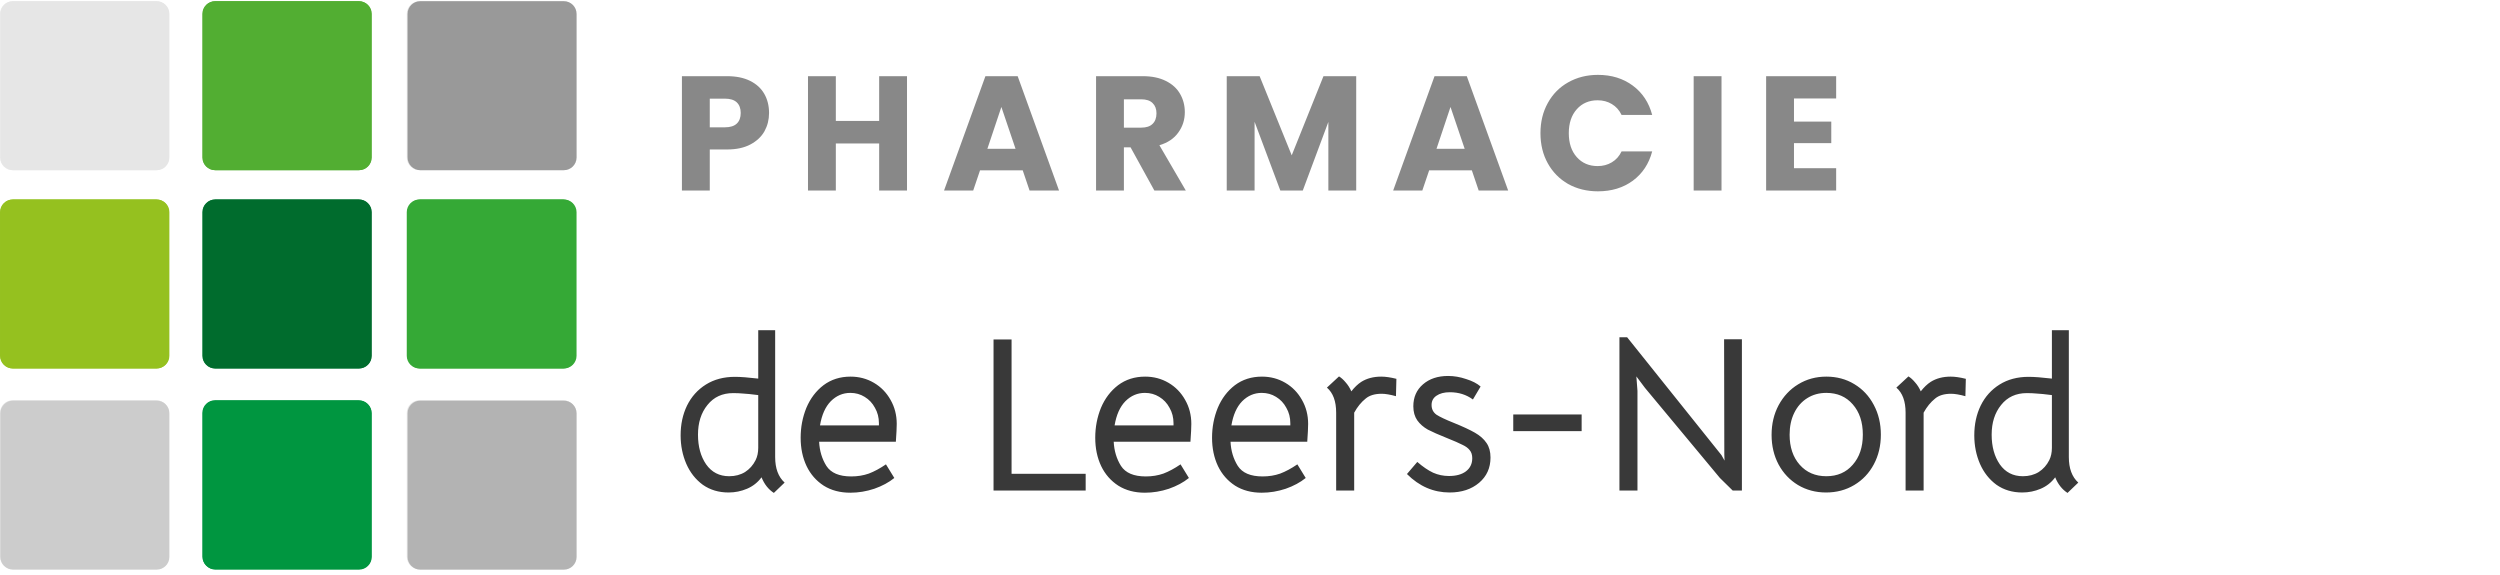 <svg width="483" height="111" viewBox="0 0 483 111" fill="none" xmlns="http://www.w3.org/2000/svg">
<path d="M69.303 109.97H41.535C40.197 109.97 39.096 108.869 39.096 107.531V79.763C39.096 78.425 40.197 77.324 41.535 77.324H69.303C70.641 77.324 71.742 78.425 71.742 79.763V107.531C71.742 108.869 70.641 109.97 69.303 109.97Z" fill="#009641"/>
<path d="M30.207 71.188H2.439C1.101 71.188 0 70.087 0 68.75V40.981C0 39.644 1.101 38.542 2.439 38.542H30.207C31.544 38.542 32.646 39.644 32.646 40.981V68.75C32.646 70.087 31.544 71.188 30.207 71.188Z" fill="#95C121"/>
<path d="M69.303 71.188H41.535C40.197 71.188 39.096 70.087 39.096 68.75V40.981C39.096 39.644 40.197 38.542 41.535 38.542H69.303C70.641 38.542 71.742 39.644 71.742 40.981V68.75C71.742 70.087 70.641 71.188 69.303 71.188Z" fill="#067F36"/>
<path d="M69.303 32.879H41.535C40.197 32.879 39.096 31.777 39.096 30.44V2.672C39.096 1.334 40.197 0.233 41.535 0.233H69.303C70.641 0.233 71.742 1.334 71.742 2.672V30.44C71.742 31.777 70.641 32.879 69.303 32.879Z" fill="#53AE32"/>
<path d="M108.793 71.188H81.024C79.687 71.188 78.586 70.087 78.586 68.75V40.981C78.586 39.644 79.687 38.542 81.024 38.542H108.793C110.13 38.542 111.231 39.644 111.231 40.981V68.75C111.231 70.087 110.13 71.188 108.793 71.188Z" fill="#36A937"/>
<path d="M108.793 77.324H81.024C79.687 77.324 78.586 78.425 78.586 79.763V107.531C78.586 108.869 79.687 109.97 81.024 109.97H108.793C110.13 109.97 111.231 108.869 111.231 107.531V79.763C111.231 78.425 110.13 77.324 108.793 77.324Z" fill="#E7E7E7"/>
<path d="M30.207 77.324H2.439C1.101 77.324 0 78.425 0 79.763V107.531C0 108.869 1.101 109.97 2.439 109.97H30.207C31.544 109.97 32.646 108.869 32.646 107.531V79.763C32.646 78.425 31.544 77.324 30.207 77.324Z" fill="#E7E7E7"/>
<path d="M30.207 32.879H2.439C1.101 32.879 0 31.777 0 30.44V2.672C0 1.334 1.101 0.233 2.439 0.233H30.207C31.544 0.233 32.646 1.334 32.646 2.672V30.44C32.646 31.777 31.544 32.879 30.207 32.879Z" fill="#EDEDED"/>
<path d="M108.793 0.233H81.024C79.687 0.233 78.586 1.334 78.586 2.672V30.44C78.586 31.777 79.687 32.879 81.024 32.879H108.793C110.13 32.879 111.231 31.777 111.231 30.44V2.672C111.231 1.334 110.13 0.233 108.793 0.233Z" fill="#E7E7E7"/>
<path d="M69.382 110.049H41.614C40.276 110.049 39.175 108.947 39.175 107.61V79.841C39.175 78.504 40.276 77.403 41.614 77.403H69.382C70.719 77.403 71.821 78.504 71.821 79.841V107.61C71.821 108.947 70.719 110.049 69.382 110.049Z" fill="#009640"/>
<path d="M30.286 71.188H2.517C1.18 71.188 0.079 70.087 0.079 68.75V40.981C0.079 39.644 1.18 38.542 2.517 38.542H30.286C31.623 38.542 32.725 39.644 32.725 40.981V68.75C32.725 70.087 31.623 71.188 30.286 71.188Z" fill="#95C11F"/>
<path d="M69.382 71.188H41.614C40.276 71.188 39.175 70.087 39.175 68.75V40.981C39.175 39.644 40.276 38.542 41.614 38.542H69.382C70.719 38.542 71.821 39.644 71.821 40.981V68.75C71.821 70.087 70.719 71.188 69.382 71.188Z" fill="#006C2D"/>
<path d="M69.382 32.879H41.614C40.276 32.879 39.175 31.777 39.175 30.44V2.672C39.175 1.334 40.276 0.233 41.614 0.233H69.382C70.719 0.233 71.821 1.334 71.821 2.672V30.44C71.821 31.777 70.719 32.879 69.382 32.879Z" fill="#52AE32"/>
<path d="M108.95 71.188H81.182C79.844 71.188 78.743 70.087 78.743 68.75V40.981C78.743 39.644 79.844 38.542 81.182 38.542H108.95C110.288 38.542 111.389 39.644 111.389 40.981V68.75C111.389 70.087 110.288 71.188 108.95 71.188Z" fill="#35A936"/>
<path d="M108.95 77.403H81.182C79.844 77.403 78.743 78.504 78.743 79.841V107.61C78.743 108.947 79.844 110.049 81.182 110.049H108.95C110.288 110.049 111.389 108.947 111.389 107.61V79.841C111.389 78.504 110.288 77.403 108.95 77.403Z" fill="#EDEDED"/>
<path d="M108.95 0.233H81.182C79.844 0.233 78.743 1.334 78.743 2.672V30.44C78.743 31.777 79.844 32.879 81.182 32.879H108.95C110.288 32.879 111.389 31.777 111.389 30.44V2.672C111.389 1.334 110.288 0.233 108.95 0.233Z" fill="#EDEDED"/>
<path d="M30.286 77.403H2.517C1.18 77.403 0.079 78.504 0.079 79.841V107.61C0.079 108.947 1.18 110.049 2.517 110.049H30.286C31.623 110.049 32.725 108.947 32.725 107.61V79.841C32.725 78.504 31.623 77.403 30.286 77.403Z" fill="#CCCCCC"/>
<path d="M30.286 32.879H2.517C1.18 32.879 0.079 31.777 0.079 30.44V2.672C0.079 1.334 1.18 0.233 2.517 0.233H30.286C31.623 0.233 32.725 1.334 32.725 2.672V30.44C32.725 31.777 31.623 32.879 30.286 32.879Z" fill="#E6E6E6"/>
<path d="M108.95 0.233H81.182C79.844 0.233 78.743 1.334 78.743 2.672V30.44C78.743 31.777 79.844 32.879 81.182 32.879H108.95C110.288 32.879 111.389 31.777 111.389 30.44V2.672C111.389 1.334 110.288 0.233 108.95 0.233Z" fill="#999999"/>
<path d="M108.95 77.403H81.182C79.844 77.403 78.743 78.504 78.743 79.841V107.61C78.743 108.947 79.844 110.049 81.182 110.049H108.95C110.288 110.049 111.389 108.947 111.389 107.61V79.841C111.389 78.504 110.288 77.403 108.95 77.403Z" fill="#B3B3B3"/>
<path d="M140.756 95.149C138.859 95.149 137.202 94.654 135.786 93.663C134.398 92.643 133.336 91.298 132.6 89.627C131.864 87.928 131.496 86.087 131.496 84.105C131.496 81.981 131.906 80.069 132.727 78.37C133.577 76.643 134.795 75.284 136.381 74.292C137.966 73.301 139.836 72.805 141.988 72.805C143.064 72.805 144.565 72.919 146.491 73.145V63.8H149.761V88.31C149.761 90.491 150.37 92.133 151.588 93.238L149.507 95.234C148.459 94.555 147.666 93.549 147.128 92.218C146.391 93.21 145.457 93.946 144.324 94.427C143.191 94.909 142.002 95.149 140.756 95.149ZM140.883 92.006C142.044 92.006 143.064 91.737 143.942 91.199C144.82 90.632 145.499 89.868 145.981 88.905C146.321 88.225 146.491 87.432 146.491 86.526V76.331C145.16 76.161 144.183 76.062 143.56 76.034C142.965 75.977 142.328 75.949 141.648 75.949C139.552 75.949 137.896 76.714 136.678 78.243C135.46 79.744 134.851 81.655 134.851 83.978C134.851 86.271 135.375 88.183 136.423 89.712C137.499 91.241 138.986 92.006 140.883 92.006ZM158.254 85.337C158.339 87.093 158.806 88.65 159.656 90.01C160.534 91.369 162.134 92.048 164.456 92.048C165.674 92.048 166.806 91.864 167.854 91.496C168.902 91.1 170.006 90.505 171.167 89.712L172.782 92.346C171.734 93.195 170.445 93.889 168.916 94.427C167.387 94.937 165.843 95.192 164.286 95.192C162.304 95.192 160.59 94.739 159.146 93.833C157.702 92.898 156.597 91.638 155.833 90.052C155.068 88.438 154.686 86.611 154.686 84.572C154.686 82.533 155.054 80.608 155.79 78.795C156.555 76.983 157.659 75.524 159.103 74.42C160.576 73.315 162.318 72.763 164.328 72.763C165.971 72.763 167.472 73.159 168.831 73.953C170.19 74.745 171.267 75.85 172.06 77.266C172.852 78.653 173.249 80.197 173.249 81.896C173.249 82.604 173.192 83.751 173.079 85.337H158.254ZM169.808 82.193V81.769C169.808 80.664 169.553 79.673 169.044 78.795C168.562 77.889 167.897 77.181 167.047 76.671C166.226 76.161 165.305 75.906 164.286 75.906C162.842 75.906 161.581 76.445 160.505 77.521C159.457 78.597 158.764 80.154 158.424 82.193H169.808ZM191.952 65.584H195.435V91.539H209.751V94.767H191.952V65.584ZM215.169 85.337C215.254 87.093 215.721 88.65 216.571 90.01C217.449 91.369 219.049 92.048 221.371 92.048C222.589 92.048 223.721 91.864 224.769 91.496C225.817 91.1 226.921 90.505 228.082 89.712L229.697 92.346C228.649 93.195 227.36 93.889 225.831 94.427C224.302 94.937 222.758 95.192 221.201 95.192C219.219 95.192 217.505 94.739 216.061 93.833C214.617 92.898 213.512 91.638 212.748 90.052C211.983 88.438 211.601 86.611 211.601 84.572C211.601 82.533 211.969 80.608 212.705 78.795C213.47 76.983 214.574 75.524 216.018 74.42C217.491 73.315 219.233 72.763 221.243 72.763C222.886 72.763 224.387 73.159 225.746 73.953C227.105 74.745 228.182 75.85 228.974 77.266C229.767 78.653 230.164 80.197 230.164 81.896C230.164 82.604 230.107 83.751 229.994 85.337H215.169ZM226.723 82.193V81.769C226.723 80.664 226.468 79.673 225.959 78.795C225.477 77.889 224.812 77.181 223.962 76.671C223.141 76.161 222.22 75.906 221.201 75.906C219.757 75.906 218.496 76.445 217.42 77.521C216.372 78.597 215.679 80.154 215.339 82.193H226.723ZM237.736 85.337C237.821 87.093 238.288 88.65 239.138 90.01C240.015 91.369 241.615 92.048 243.938 92.048C245.155 92.048 246.288 91.864 247.336 91.496C248.384 91.1 249.488 90.505 250.649 89.712L252.264 92.346C251.216 93.195 249.927 93.889 248.398 94.427C246.869 94.937 245.325 95.192 243.768 95.192C241.785 95.192 240.072 94.739 238.628 93.833C237.184 92.898 236.079 91.638 235.314 90.052C234.55 88.438 234.168 86.611 234.168 84.572C234.168 82.533 234.536 80.608 235.272 78.795C236.037 76.983 237.141 75.524 238.585 74.42C240.058 73.315 241.8 72.763 243.81 72.763C245.453 72.763 246.954 73.159 248.313 73.953C249.672 74.745 250.748 75.85 251.541 77.266C252.334 78.653 252.731 80.197 252.731 81.896C252.731 82.604 252.674 83.751 252.561 85.337H237.736ZM249.29 82.193V81.769C249.29 80.664 249.035 79.673 248.525 78.795C248.044 77.889 247.378 77.181 246.529 76.671C245.708 76.161 244.787 75.906 243.768 75.906C242.323 75.906 241.063 76.445 239.987 77.521C238.939 78.597 238.245 80.154 237.906 82.193H249.29ZM266.854 72.763C267.676 72.763 268.653 72.905 269.785 73.188L269.7 76.544C268.568 76.232 267.647 76.076 266.939 76.076C265.608 76.076 264.575 76.388 263.838 77.011C262.989 77.691 262.252 78.597 261.629 79.73V94.767H258.146V79.73C258.146 77.521 257.551 75.906 256.362 74.887L258.698 72.721C259.123 72.975 259.548 73.358 259.973 73.868C260.426 74.377 260.794 74.958 261.077 75.609C261.7 74.816 262.337 74.207 262.989 73.782C264.065 73.103 265.353 72.763 266.854 72.763ZM280.064 95.149C276.949 95.149 274.202 93.96 271.823 91.581L273.82 89.245C274.896 90.179 275.915 90.873 276.878 91.326C277.841 91.751 278.861 91.963 279.937 91.963C281.324 91.963 282.415 91.666 283.208 91.071C284.029 90.448 284.44 89.599 284.44 88.523C284.44 87.871 284.27 87.347 283.93 86.951C283.618 86.555 283.151 86.215 282.528 85.931C281.933 85.62 280.928 85.181 279.512 84.615C277.954 83.992 276.737 83.454 275.859 83.001C275.009 82.519 274.33 81.924 273.82 81.216C273.31 80.48 273.055 79.574 273.055 78.498C273.055 76.742 273.678 75.326 274.924 74.25C276.17 73.174 277.785 72.636 279.767 72.636C280.928 72.636 282.089 72.834 283.25 73.23C284.44 73.599 285.374 74.08 286.054 74.675L284.567 77.181C283.293 76.246 281.806 75.779 280.107 75.779C279.031 75.779 278.167 76.006 277.516 76.459C276.892 76.883 276.581 77.478 276.581 78.243C276.581 79.036 276.892 79.659 277.516 80.112C278.167 80.537 279.271 81.061 280.829 81.684C282.585 82.392 283.958 83.029 284.949 83.595C285.94 84.162 286.691 84.827 287.201 85.592C287.71 86.328 287.965 87.263 287.965 88.395C287.965 90.406 287.229 92.034 285.756 93.28C284.284 94.526 282.386 95.149 280.064 95.149ZM292.361 80.069H305.572V83.298H292.361V80.069ZM312.875 65.159H314.362L332.586 87.928L333.18 88.99L333.138 87.801L333.095 65.542H336.536V94.767H334.752L332.288 92.346L317.803 74.93L316.146 72.721L316.359 75.524V94.767H312.875V65.159ZM352.805 95.149C350.794 95.149 348.982 94.668 347.367 93.705C345.781 92.742 344.535 91.425 343.629 89.755C342.723 88.055 342.27 86.144 342.27 84.02C342.27 81.896 342.723 79.984 343.629 78.285C344.564 76.558 345.824 75.213 347.41 74.25C349.024 73.259 350.836 72.763 352.847 72.763C354.858 72.763 356.656 73.245 358.242 74.207C359.856 75.17 361.116 76.515 362.023 78.243C362.929 79.942 363.382 81.853 363.382 83.978C363.382 86.101 362.929 88.013 362.023 89.712C361.116 91.411 359.856 92.742 358.242 93.705C356.628 94.668 354.815 95.149 352.805 95.149ZM352.847 92.006C354.971 92.006 356.67 91.27 357.945 89.797C359.247 88.325 359.899 86.385 359.899 83.978C359.899 81.542 359.247 79.588 357.945 78.115C356.67 76.643 354.971 75.906 352.847 75.906C351.459 75.906 350.228 76.246 349.151 76.926C348.075 77.606 347.24 78.554 346.645 79.772C346.05 80.99 345.753 82.392 345.753 83.978C345.753 86.385 346.404 88.325 347.707 89.797C349.01 91.27 350.723 92.006 352.847 92.006ZM376.868 72.763C377.689 72.763 378.666 72.905 379.799 73.188L379.714 76.544C378.581 76.232 377.661 76.076 376.953 76.076C375.622 76.076 374.588 76.388 373.852 77.011C373.002 77.691 372.266 78.597 371.643 79.73V94.767H368.16V79.73C368.16 77.521 367.565 75.906 366.376 74.887L368.712 72.721C369.137 72.975 369.561 73.358 369.986 73.868C370.439 74.377 370.808 74.958 371.091 75.609C371.714 74.816 372.351 74.207 373.002 73.782C374.078 73.103 375.367 72.763 376.868 72.763ZM390.692 95.149C388.795 95.149 387.138 94.654 385.722 93.663C384.335 92.643 383.273 91.298 382.536 89.627C381.8 87.928 381.432 86.087 381.432 84.105C381.432 81.981 381.843 80.069 382.664 78.37C383.513 76.643 384.731 75.284 386.317 74.292C387.903 73.301 389.772 72.805 391.924 72.805C393 72.805 394.501 72.919 396.427 73.145V63.8H399.698V88.31C399.698 90.491 400.307 92.133 401.524 93.238L399.443 95.234C398.395 94.555 397.602 93.549 397.064 92.218C396.328 93.21 395.393 93.946 394.261 94.427C393.128 94.909 391.938 95.149 390.692 95.149ZM390.82 92.006C391.981 92.006 393 91.737 393.878 91.199C394.756 90.632 395.436 89.868 395.917 88.905C396.257 88.225 396.427 87.432 396.427 86.526V76.331C395.096 76.161 394.119 76.062 393.496 76.034C392.901 75.977 392.264 75.949 391.584 75.949C389.489 75.949 387.832 76.714 386.614 78.243C385.397 79.744 384.788 81.655 384.788 83.978C384.788 86.271 385.312 88.183 386.36 89.712C387.436 91.241 388.922 92.006 390.82 92.006Z" fill="#393939"/>
<path d="M148.581 21.828C148.581 23.108 148.288 24.283 147.7 25.353C147.113 26.401 146.211 27.251 144.994 27.901C143.778 28.552 142.267 28.877 140.463 28.877H137.128V36.806H131.747V14.717H140.463C142.225 14.717 143.715 15.021 144.931 15.63C146.148 16.238 147.061 17.077 147.669 18.147C148.277 19.217 148.581 20.444 148.581 21.828ZM140.054 24.597C141.082 24.597 141.848 24.356 142.351 23.874C142.855 23.391 143.106 22.709 143.106 21.828C143.106 20.947 142.855 20.266 142.351 19.783C141.848 19.301 141.082 19.059 140.054 19.059H137.128V24.597H140.054ZM175.234 14.717V36.806H169.853V27.712H161.483V36.806H156.103V14.717H161.483V23.37H169.853V14.717H175.234ZM197.588 32.904H189.344L188.023 36.806H182.39L190.383 14.717H196.613L204.605 36.806H198.91L197.588 32.904ZM196.204 28.751L193.466 20.664L190.76 28.751H196.204ZM223.022 36.806L218.428 28.468H217.138V36.806H211.758V14.717H220.788C222.529 14.717 224.008 15.021 225.225 15.63C226.463 16.238 227.386 17.077 227.994 18.147C228.602 19.196 228.907 20.37 228.907 21.671C228.907 23.14 228.487 24.451 227.648 25.604C226.83 26.758 225.613 27.576 223.998 28.059L229.095 36.806H223.022ZM217.138 24.66H220.474C221.46 24.66 222.194 24.419 222.676 23.937C223.18 23.454 223.431 22.772 223.431 21.891C223.431 21.052 223.18 20.392 222.676 19.909C222.194 19.427 221.46 19.185 220.474 19.185H217.138V24.66ZM262.019 14.717V36.806H256.639V23.559L251.699 36.806H247.356L242.385 23.528V36.806H237.004V14.717H243.36L249.559 30.009L255.695 14.717H262.019ZM284.359 32.904H276.115L274.793 36.806H269.161L277.153 14.717H283.384L291.376 36.806H285.681L284.359 32.904ZM282.975 28.751L280.237 20.664L277.531 28.751H282.975ZM297.616 25.73C297.616 23.549 298.088 21.608 299.032 19.909C299.976 18.189 301.287 16.857 302.965 15.913C304.664 14.948 306.584 14.465 308.723 14.465C311.345 14.465 313.59 15.158 315.457 16.542C317.324 17.927 318.572 19.815 319.201 22.206H313.286C312.845 21.283 312.216 20.58 311.398 20.098C310.601 19.615 309.688 19.374 308.66 19.374C307.003 19.374 305.661 19.951 304.633 21.105C303.605 22.259 303.091 23.8 303.091 25.73C303.091 27.66 303.605 29.202 304.633 30.356C305.661 31.509 307.003 32.086 308.66 32.086C309.688 32.086 310.601 31.845 311.398 31.363C312.216 30.88 312.845 30.177 313.286 29.254H319.201C318.572 31.646 317.324 33.534 315.457 34.918C313.59 36.282 311.345 36.964 308.723 36.964C306.584 36.964 304.664 36.492 302.965 35.547C301.287 34.583 299.976 33.251 299.032 31.551C298.088 29.852 297.616 27.912 297.616 25.73ZM332.597 14.717V36.806H327.216V14.717H332.597ZM346.597 19.028V23.496H353.802V27.65H346.597V32.495H354.746V36.806H341.216V14.717H354.746V19.028H346.597Z" fill="#888888"/>
</svg>
